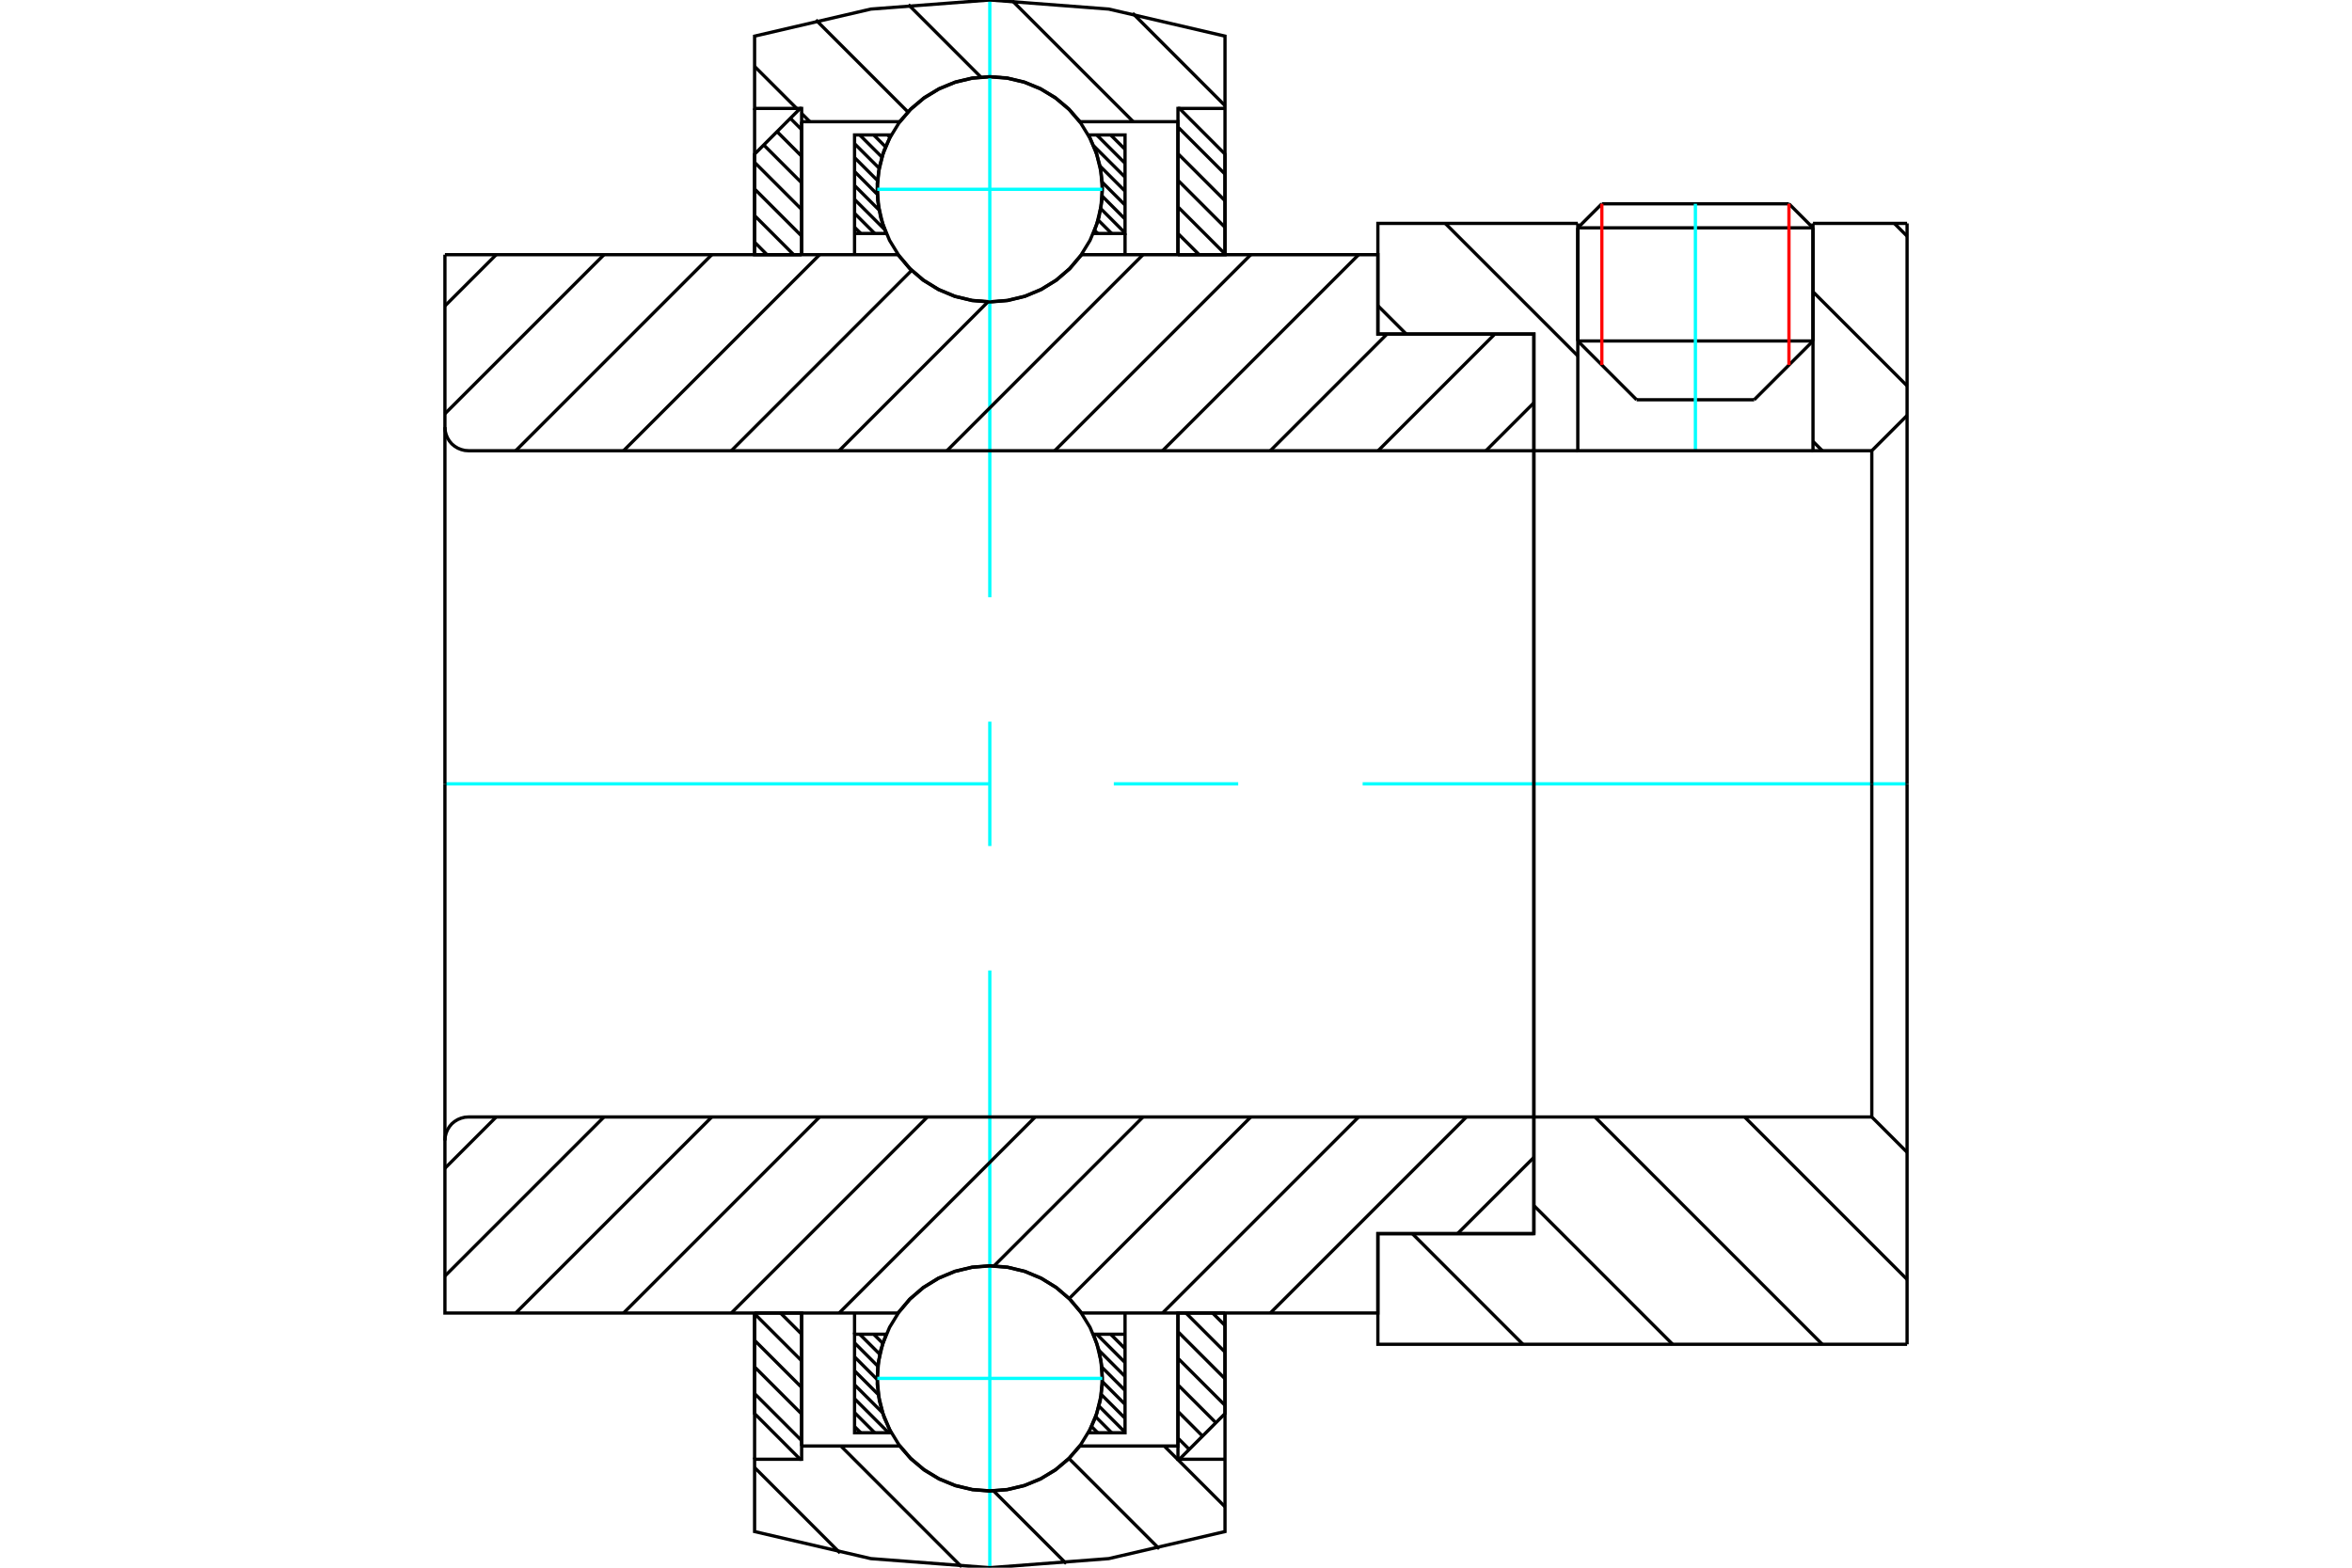 <?xml version="1.0" standalone="no"?>
<!DOCTYPE svg PUBLIC "-//W3C//DTD SVG 1.1//EN"
	"http://www.w3.org/Graphics/SVG/1.1/DTD/svg11.dtd">
<svg xmlns="http://www.w3.org/2000/svg" height="100%" width="100%" viewBox="0 0 36000 24000">
	<rect x="-1800" y="-1200" width="39600" height="26400" style="fill:#FFF"/>
	<g style="fill:none; fill-rule:evenodd" transform="matrix(1 0 0 1 0 0)">
		<g style="fill:none; stroke:#000; stroke-width:50; shape-rendering:geometricPrecision">
			<line x1="25050" y1="6120" x2="26850" y2="6120"/>
			<line x1="24150" y1="5220" x2="27750" y2="5220"/>
			<line x1="24150" y1="3488" x2="27750" y2="3488"/>
			<line x1="24518" y1="3120" x2="27382" y2="3120"/>
			<line x1="24150" y1="5220" x2="25050" y2="6120"/>
			<line x1="26850" y1="6120" x2="27750" y2="5220"/>
			<line x1="24150" y1="3488" x2="24150" y2="5220"/>
			<line x1="27750" y1="5220" x2="27750" y2="3488"/>
			<line x1="24518" y1="3120" x2="24150" y2="3488"/>
			<line x1="27750" y1="3488" x2="27382" y2="3120"/>
		</g>
		<g style="fill:none; stroke:#0FF; stroke-width:50; shape-rendering:geometricPrecision">
			<line x1="25950" y1="6900" x2="25950" y2="3120"/>
		</g>
		<g style="fill:none; stroke:#000; stroke-width:50; shape-rendering:geometricPrecision">
			<line x1="11550" y1="21335" x2="12270" y2="22055"/>
			<line x1="11550" y1="20927" x2="12270" y2="21647"/>
			<line x1="11550" y1="20520" x2="12270" y2="21240"/>
			<line x1="11550" y1="20113" x2="12270" y2="20833"/>
			<line x1="11946" y1="20101" x2="12270" y2="20425"/>
			<polyline points="11550,20101 11550,21641 12248,22340 12270,22340"/>
			<polyline points="12270,22137 12270,20101 11550,20101"/>
		</g>
		<g style="fill:none; stroke:#0FF; stroke-width:50; shape-rendering:geometricPrecision">
			<line x1="6810" y1="12000" x2="15143" y2="12000"/>
			<line x1="17048" y1="12000" x2="18952" y2="12000"/>
			<line x1="20857" y1="12000" x2="29190" y2="12000"/>
		</g>
		<g style="fill:none; stroke:#000; stroke-width:50; shape-rendering:geometricPrecision">
			<line x1="11550" y1="3708" x2="11740" y2="3899"/>
			<line x1="11550" y1="3301" x2="12148" y2="3899"/>
			<line x1="11550" y1="2893" x2="12270" y2="3613"/>
			<line x1="11550" y1="2486" x2="12270" y2="3206"/>
			<line x1="11690" y1="2219" x2="12270" y2="2799"/>
			<line x1="11894" y1="2015" x2="12270" y2="2392"/>
			<line x1="12097" y1="1811" x2="12270" y2="1984"/>
			<line x1="12270" y1="3899" x2="12270" y2="1863"/>
			<polyline points="12270,1660 12248,1660 11550,2359 11550,3899 12270,3899"/>
			<line x1="18560" y1="20101" x2="18750" y2="20292"/>
			<line x1="18152" y1="20101" x2="18750" y2="20699"/>
			<line x1="18030" y1="20387" x2="18750" y2="21107"/>
			<line x1="18030" y1="20794" x2="18750" y2="21514"/>
			<line x1="18030" y1="21201" x2="18610" y2="21781"/>
			<line x1="18030" y1="21608" x2="18406" y2="21985"/>
			<line x1="18030" y1="22016" x2="18203" y2="22189"/>
			<polyline points="18750,20101 18750,21641 18052,22340 18030,22340"/>
			<polyline points="18030,22137 18030,20101 18750,20101"/>
			<line x1="18030" y1="1945" x2="18750" y2="2665"/>
			<line x1="18030" y1="2353" x2="18750" y2="3073"/>
			<line x1="18030" y1="2760" x2="18750" y2="3480"/>
			<line x1="18030" y1="3167" x2="18750" y2="3887"/>
			<line x1="18030" y1="3575" x2="18354" y2="3899"/>
			<line x1="18030" y1="3899" x2="18030" y2="1863"/>
			<polyline points="18030,1660 18052,1660 18750,2359 18750,3899 18030,3899"/>
			<line x1="17213" y1="20426" x2="17220" y2="20432"/>
			<line x1="17000" y1="20426" x2="17220" y2="20646"/>
			<line x1="16787" y1="20426" x2="17220" y2="20859"/>
			<line x1="16821" y1="20673" x2="17220" y2="21072"/>
			<line x1="16866" y1="20931" x2="17220" y2="21286"/>
			<line x1="16873" y1="21152" x2="17220" y2="21499"/>
			<line x1="16857" y1="21349" x2="17220" y2="21712"/>
			<line x1="16822" y1="21527" x2="17220" y2="21926"/>
			<line x1="16771" y1="21690" x2="17015" y2="21934"/>
			<line x1="16709" y1="21841" x2="16802" y2="21934"/>
			<line x1="13373" y1="20426" x2="13512" y2="20564"/>
			<line x1="13159" y1="20426" x2="13465" y2="20731"/>
			<line x1="13080" y1="20559" x2="13436" y2="20915"/>
			<line x1="13080" y1="20773" x2="13426" y2="21119"/>
			<line x1="13080" y1="20986" x2="13444" y2="21350"/>
			<line x1="13080" y1="21200" x2="13508" y2="21627"/>
			<line x1="13080" y1="21413" x2="13601" y2="21934"/>
			<line x1="13080" y1="21626" x2="13388" y2="21934"/>
			<line x1="13080" y1="21840" x2="13175" y2="21934"/>
			<line x1="13080" y1="20426" x2="13080" y2="20101"/>
			<polyline points="17220,20101 17220,20426 17220,21934 16661,21934 16769,21697 16840,21447 16873,21189 16866,20928 16821,20672 16737,20426 17220,20426"/>
			<polyline points="13639,21934 13080,21934 13080,20426 13563,20426 13479,20672 13434,20928 13427,21189 13460,21447 13531,21697 13639,21934"/>
			<line x1="17213" y1="2066" x2="17220" y2="2072"/>
			<line x1="17000" y1="2066" x2="17220" y2="2286"/>
			<line x1="16787" y1="2066" x2="17220" y2="2499"/>
			<line x1="16741" y1="2234" x2="17220" y2="2712"/>
			<line x1="16837" y1="2543" x2="17220" y2="2926"/>
			<line x1="16871" y1="2790" x2="17220" y2="3139"/>
			<line x1="16871" y1="3003" x2="17220" y2="3353"/>
			<line x1="16849" y1="3194" x2="17220" y2="3566"/>
			<line x1="16809" y1="3369" x2="17015" y2="3574"/>
			<line x1="16755" y1="3528" x2="16802" y2="3574"/>
			<line x1="13586" y1="2066" x2="13621" y2="2101"/>
			<line x1="13373" y1="2066" x2="13553" y2="2246"/>
			<line x1="13159" y1="2066" x2="13498" y2="2404"/>
			<line x1="13080" y1="2200" x2="13456" y2="2575"/>
			<line x1="13080" y1="2413" x2="13431" y2="2764"/>
			<line x1="13080" y1="2626" x2="13427" y2="2974"/>
			<line x1="13080" y1="2840" x2="13454" y2="3214"/>
			<line x1="13080" y1="3053" x2="13538" y2="3511"/>
			<line x1="13080" y1="3266" x2="13388" y2="3574"/>
			<line x1="13080" y1="3480" x2="13175" y2="3574"/>
			<line x1="17220" y1="3574" x2="17220" y2="3899"/>
			<polyline points="13080,3899 13080,3574 13080,2066 13639,2066 13531,2303 13460,2553 13427,2811 13434,3072 13479,3328 13563,3574 13080,3574"/>
			<polyline points="16661,2066 17220,2066 17220,3574 16737,3574 16821,3328 16866,3072 16873,2811 16840,2553 16769,2303 16661,2066"/>
			<polyline points="16872,2898 16851,2629 16788,2366 16684,2116 16543,1886 16368,1680 16162,1505 15932,1364 15682,1260 15419,1197 15150,1176 14881,1197 14618,1260 14368,1364 14138,1505 13932,1680 13757,1886 13616,2116 13512,2366 13449,2629 13428,2898 13449,3167 13512,3430 13616,3680 13757,3910 13932,4116 14138,4291 14368,4432 14618,4536 14881,4599 15150,4620 15419,4599 15682,4536 15932,4432 16162,4291 16368,4116 16543,3910 16684,3680 16788,3430 16851,3167 16872,2898"/>
		</g>
		<g style="fill:none; stroke:#0FF; stroke-width:50; shape-rendering:geometricPrecision">
			<line x1="13428" y1="2898" x2="16872" y2="2898"/>
			<line x1="15150" y1="24000" x2="15150" y2="14857"/>
			<line x1="15150" y1="12952" x2="15150" y2="11048"/>
			<line x1="15150" y1="9143" x2="15150" y2="0"/>
		</g>
		<g style="fill:none; stroke:#000; stroke-width:50; shape-rendering:geometricPrecision">
			<polyline points="16872,21102 16851,20833 16788,20570 16684,20320 16543,20090 16368,19884 16162,19709 15932,19568 15682,19464 15419,19401 15150,19380 14881,19401 14618,19464 14368,19568 14138,19709 13932,19884 13757,20090 13616,20320 13512,20570 13449,20833 13428,21102 13449,21371 13512,21634 13616,21884 13757,22114 13932,22320 14138,22495 14368,22636 14618,22740 14881,22803 15150,22824 15419,22803 15682,22740 15932,22636 16162,22495 16368,22320 16543,22114 16684,21884 16788,21634 16851,21371 16872,21102"/>
		</g>
		<g style="fill:none; stroke:#0FF; stroke-width:50; shape-rendering:geometricPrecision">
			<line x1="13428" y1="21102" x2="16872" y2="21102"/>
		</g>
		<g style="fill:none; stroke:#000; stroke-width:50; shape-rendering:geometricPrecision">
			<line x1="26703" y1="17100" x2="29190" y2="19587"/>
			<line x1="24412" y1="17100" x2="27892" y2="20580"/>
			<line x1="23478" y1="18457" x2="25601" y2="20580"/>
			<line x1="21617" y1="18886" x2="23310" y2="20580"/>
			<line x1="29190" y1="12000" x2="29190" y2="20580"/>
			<polyline points="29190,17640 28650,17100 28650,12000"/>
			<polyline points="28650,17100 23478,17100 23478,12000"/>
			<polyline points="23478,17100 23478,18886 21090,18886 21090,20580 29190,20580"/>
			<line x1="28995" y1="3420" x2="29190" y2="3615"/>
			<line x1="27750" y1="4467" x2="29190" y2="5907"/>
			<line x1="27750" y1="6758" x2="27892" y2="6900"/>
			<line x1="22121" y1="3420" x2="24150" y2="5449"/>
			<line x1="21090" y1="4680" x2="21524" y2="5114"/>
			<line x1="29190" y1="12000" x2="29190" y2="3420"/>
			<polyline points="29190,6360 28650,6900 28650,12000"/>
			<polyline points="28650,6900 27750,6900 27750,3420"/>
			<polyline points="27750,6900 24150,6900 24150,3420"/>
			<polyline points="24150,6900 23478,6900 23478,12000"/>
			<polyline points="23478,6900 23478,5114 21090,5114 21090,3420 24150,3420"/>
			<line x1="27750" y1="3420" x2="29190" y2="3420"/>
			<line x1="23478" y1="17718" x2="22309" y2="18886"/>
			<line x1="22445" y1="17100" x2="19444" y2="20101"/>
			<line x1="20795" y1="17100" x2="17794" y2="20101"/>
			<line x1="19145" y1="17100" x2="16366" y2="19879"/>
			<line x1="17495" y1="17100" x2="15216" y2="19379"/>
			<line x1="15845" y1="17100" x2="12844" y2="20101"/>
			<line x1="14195" y1="17100" x2="11194" y2="20101"/>
			<line x1="12545" y1="17100" x2="9544" y2="20101"/>
			<line x1="10895" y1="17100" x2="7894" y2="20101"/>
			<line x1="9245" y1="17100" x2="6810" y2="19535"/>
			<line x1="7595" y1="17100" x2="6810" y2="17885"/>
			<line x1="23478" y1="12000" x2="23478" y2="18886"/>
			<polyline points="23478,17100 7170,17100 7114,17104 7059,17118 7007,17139 6958,17169 6915,17205 6879,17248 6849,17297 6828,17349 6814,17404 6810,17460 6810,20101 7530,20101 13745,20101"/>
			<polyline points="16555,20101 16379,19892 16173,19713 15940,19569 15688,19463 15423,19399 15150,19377 14877,19399 14612,19463 14360,19569 14127,19713 13921,19892 13745,20101"/>
			<polyline points="16555,20101 21090,20101 21090,18886 23478,18886"/>
			<line x1="6810" y1="12000" x2="6810" y2="17460"/>
			<line x1="23478" y1="6166" x2="22744" y2="6900"/>
			<line x1="22880" y1="5114" x2="21094" y2="6900"/>
			<line x1="21230" y1="5114" x2="19444" y2="6900"/>
			<line x1="20795" y1="3899" x2="17794" y2="6900"/>
			<line x1="19145" y1="3899" x2="16144" y2="6900"/>
			<line x1="17495" y1="3899" x2="14494" y2="6900"/>
			<line x1="15121" y1="4622" x2="12844" y2="6900"/>
			<line x1="13953" y1="4140" x2="11194" y2="6900"/>
			<line x1="12545" y1="3899" x2="9544" y2="6900"/>
			<line x1="10895" y1="3899" x2="7894" y2="6900"/>
			<line x1="9245" y1="3899" x2="6810" y2="6334"/>
			<line x1="7595" y1="3899" x2="6810" y2="4684"/>
			<line x1="6810" y1="12000" x2="6810" y2="3899"/>
			<polyline points="6810,6540 6814,6596 6828,6651 6849,6703 6879,6752 6915,6795 6958,6831 7007,6861 7059,6882 7114,6896 7170,6900 23478,6900 23478,5114 21090,5114 21090,3899 16555,3899"/>
			<polyline points="13745,3899 13921,4108 14127,4287 14360,4431 14612,4537 14877,4601 15150,4623 15423,4601 15688,4537 15940,4431 16173,4287 16379,4108 16555,3899"/>
			<polyline points="13745,3899 7530,3899 6810,3899"/>
			<line x1="23478" y1="12000" x2="23478" y2="6900"/>
		</g>
		<g style="fill:none; stroke:#F00; stroke-width:50; shape-rendering:geometricPrecision">
			<line x1="27382" y1="3120" x2="27382" y2="5588"/>
			<line x1="24518" y1="5588" x2="24518" y2="3120"/>
		</g>
		<g style="fill:none; stroke:#000; stroke-width:50; shape-rendering:geometricPrecision">
			<line x1="17336" y1="202" x2="18750" y2="1617"/>
			<line x1="15494" y1="11" x2="17346" y2="1863"/>
			<line x1="13904" y1="71" x2="15012" y2="1179"/>
			<line x1="12488" y1="305" x2="13897" y2="1714"/>
			<line x1="11550" y1="1017" x2="12194" y2="1660"/>
			<line x1="12270" y1="1737" x2="12396" y2="1863"/>
			<line x1="17820" y1="22137" x2="18750" y2="23067"/>
			<line x1="16362" y1="22329" x2="17744" y2="23711"/>
			<line x1="15208" y1="22825" x2="16320" y2="23937"/>
			<line x1="12870" y1="22137" x2="14720" y2="23988"/>
			<line x1="11550" y1="22467" x2="12858" y2="23775"/>
			<polyline points="18750,3899 18750,1660 18750,553 16971,139 15150,0 13329,139 11550,553 11550,1660 12270,1660 12270,1863 12270,3899"/>
			<line x1="12270" y1="1863" x2="13770" y2="1863"/>
			<polyline points="16530,1863 16354,1663 16150,1492 15921,1355 15675,1255 15416,1194 15150,1173 14884,1194 14625,1255 14379,1355 14150,1492 13946,1663 13770,1863"/>
			<polyline points="16530,1863 18030,1863 18030,3899"/>
			<polyline points="18030,1863 18030,1660 18750,1660"/>
			<line x1="11550" y1="1660" x2="11550" y2="3899"/>
			<line x1="11550" y1="20101" x2="11550" y2="22340"/>
			<polyline points="18750,22340 18030,22340 18030,22137"/>
			<polyline points="18030,20101 18030,22137 16530,22137"/>
			<polyline points="13770,22137 13946,22337 14150,22508 14379,22645 14625,22745 14884,22806 15150,22827 15416,22806 15675,22745 15921,22645 16150,22508 16354,22337 16530,22137"/>
			<line x1="13770" y1="22137" x2="12270" y2="22137"/>
			<polyline points="12270,20101 12270,22137 12270,22340 11550,22340 11550,23447 13329,23861 15150,24000 16971,23861 18750,23447 18750,22340 18750,20101"/>
		</g>
	</g>
</svg>

